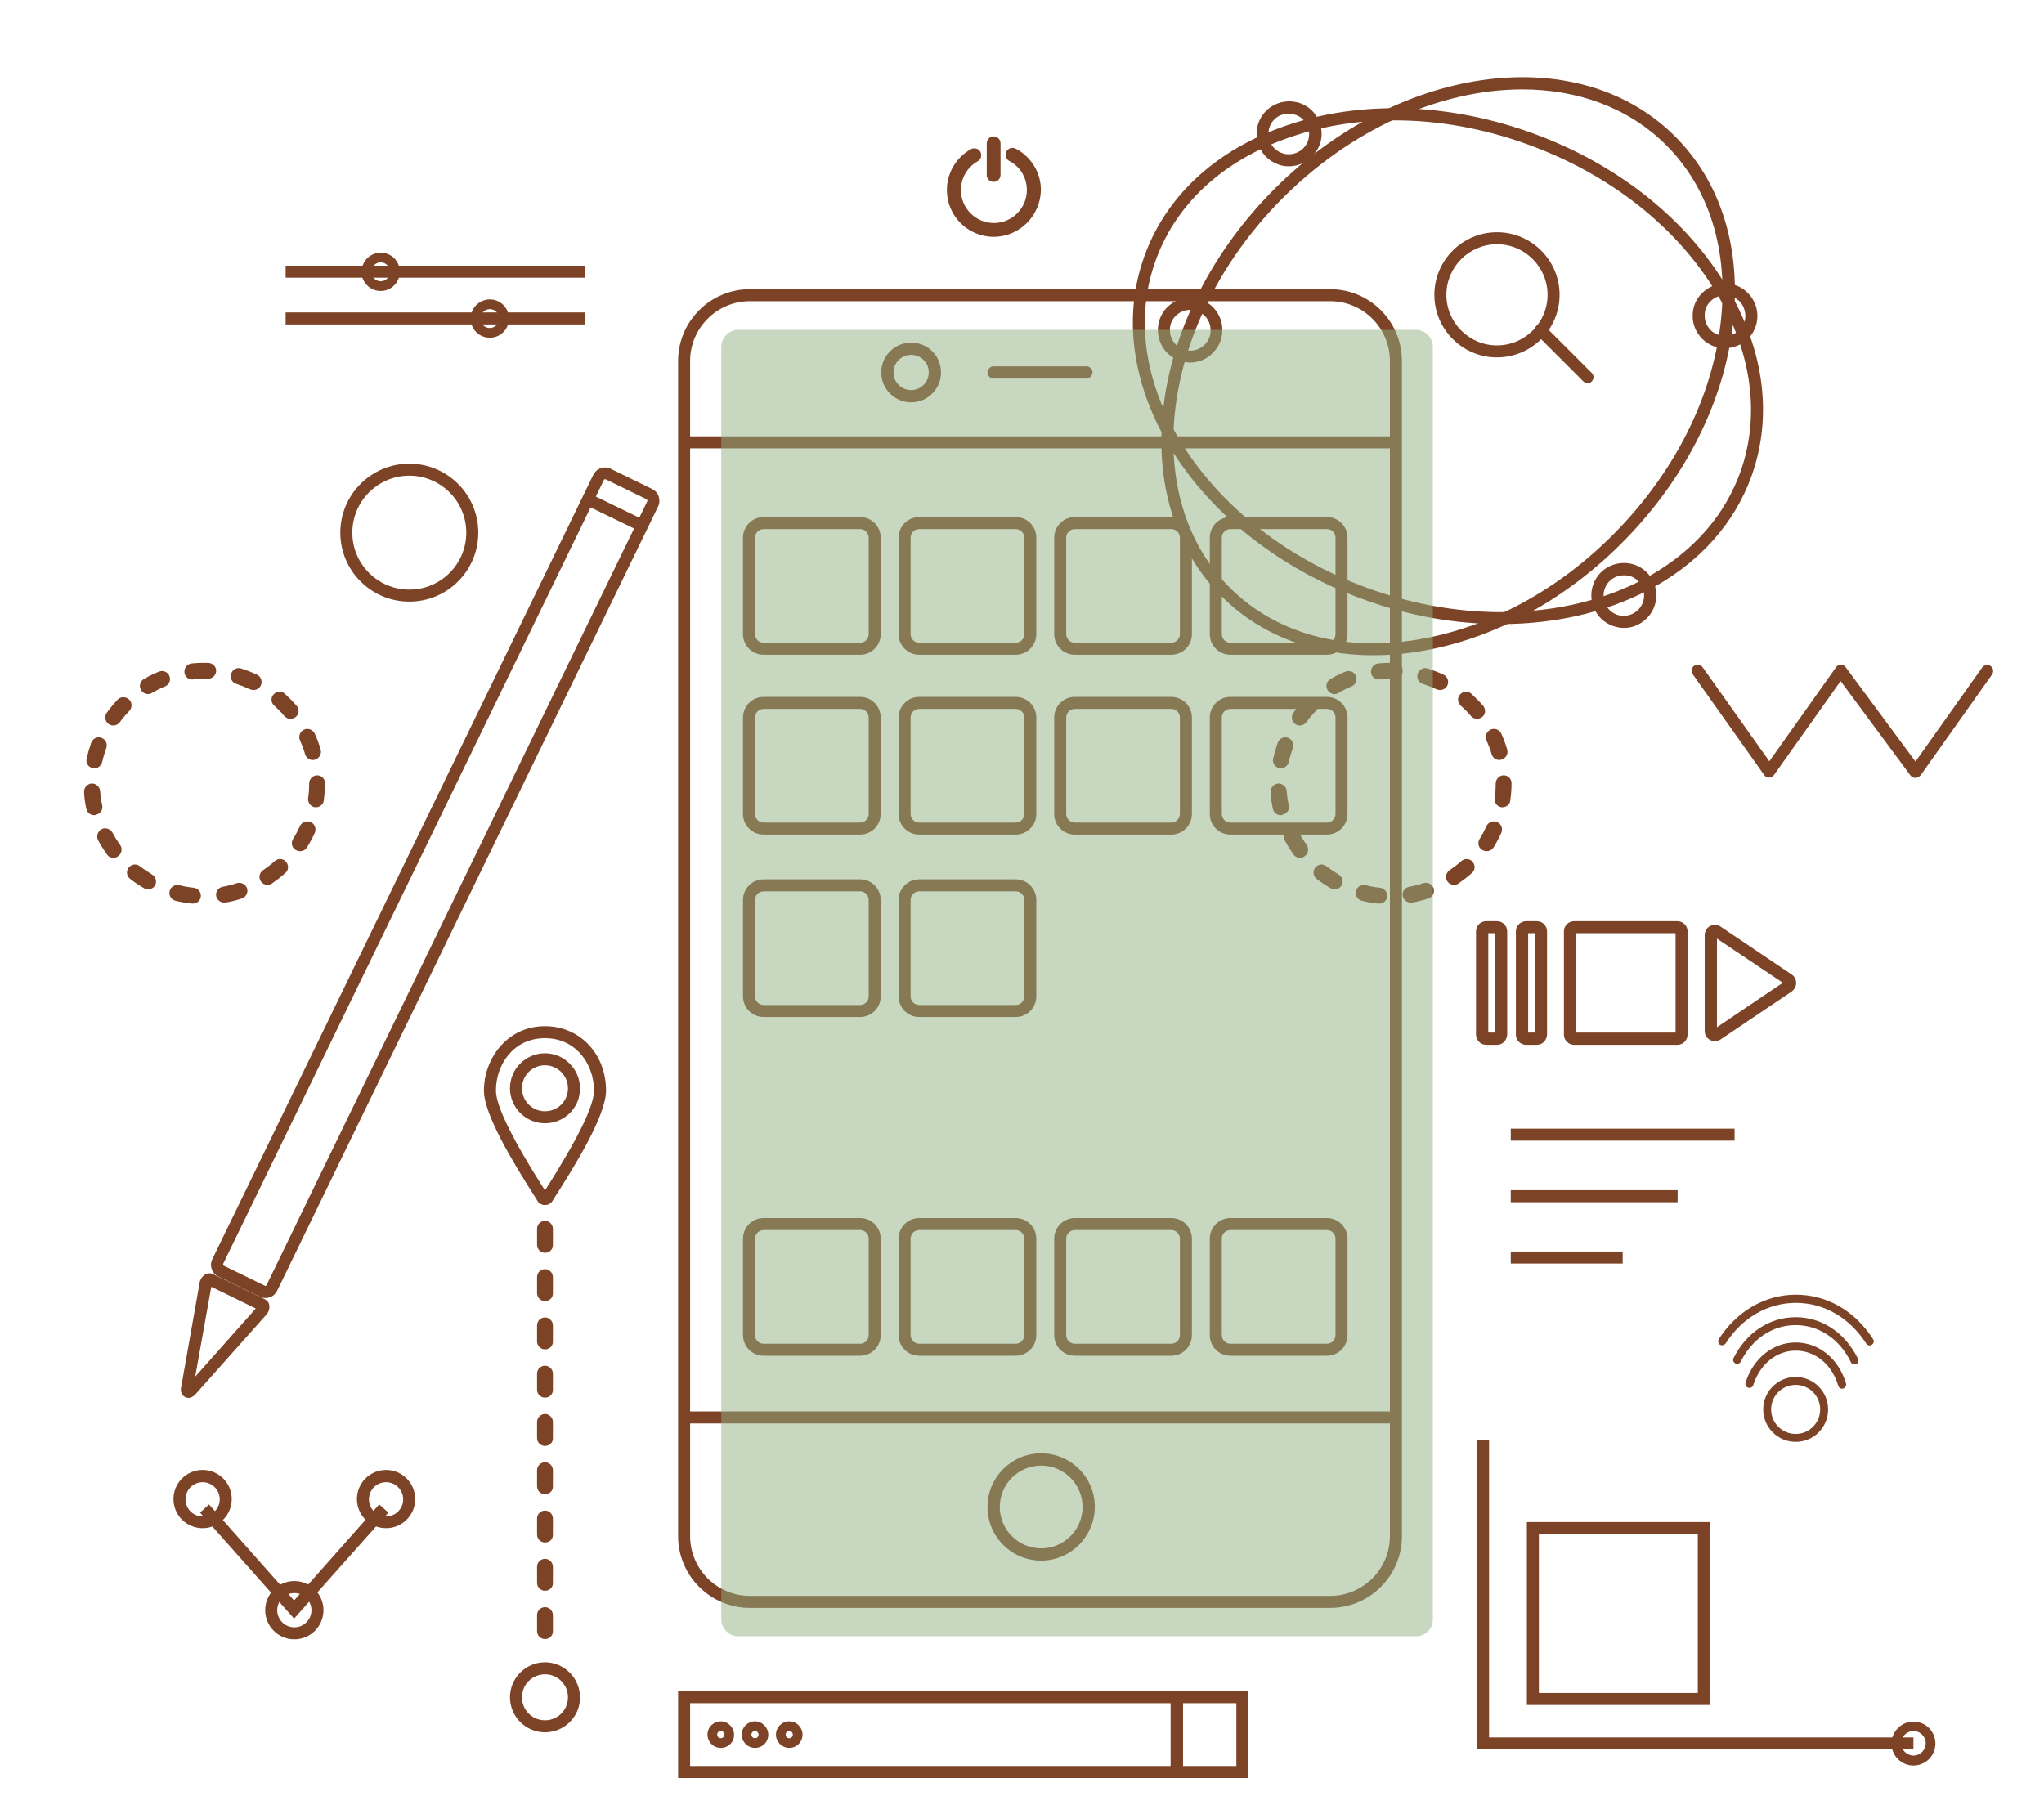 <?xml version="1.0" encoding="utf-8"?>
<!-- Generator: Adobe Illustrator 28.1.0, SVG Export Plug-In . SVG Version: 6.00 Build 0)  -->
<svg version="1.1" id="レイヤー_1" xmlns="http://www.w3.org/2000/svg" xmlns:xlink="http://www.w3.org/1999/xlink" x="0px"
	 y="0px" viewBox="0 0 800 710" style="enable-background:new 0 0 800 710;" xml:space="preserve">
<style type="text/css">
	.st0{fill:#7C4327;}
	.st1{fill:none;}
	.st2{opacity:0.5;fill:#90B082;}
</style>
<g>
	<path class="st0" d="M539.8,353.7c-0.1,0-0.2,0-0.3,0c-2.2-0.2-4.4-0.6-6.5-1.1c-1.7-0.4-2.7-2.1-2.3-3.8c0.4-1.7,2.1-2.7,3.8-2.3
		c1.8,0.5,3.7,0.8,5.6,1c1.7,0.2,3,1.7,2.8,3.5C542.8,352.5,541.4,353.7,539.8,353.7z M552.1,353.3c-1.5,0-2.8-1.1-3.1-2.6
		c-0.3-1.7,0.9-3.3,2.6-3.6c1.9-0.3,3.7-0.8,5.5-1.4c1.7-0.5,3.4,0.4,4,2c0.5,1.7-0.4,3.4-2,4c-2.1,0.7-4.2,1.2-6.4,1.6
		C552.5,353.2,552.3,353.3,552.1,353.3z M522.4,348.1c-0.5,0-1.1-0.1-1.6-0.4c-1.9-1.1-3.7-2.3-5.5-3.7c-1.4-1.1-1.6-3-0.5-4.4
		c1.1-1.4,3-1.6,4.4-0.5c1.5,1.2,3.1,2.2,4.7,3.2c1.5,0.9,2,2.8,1.2,4.3C524.5,347.5,523.5,348.1,522.4,348.1z M569.1,346.4
		c-1,0-2-0.5-2.6-1.4c-1-1.4-0.6-3.4,0.9-4.4c1.6-1.1,3.1-2.2,4.5-3.5c1.3-1.2,3.3-1.1,4.4,0.2c1.2,1.3,1.1,3.3-0.2,4.4
		c-1.6,1.5-3.4,2.8-5.2,4.1C570.3,346.2,569.7,346.4,569.1,346.4z M508.8,335.8c-1,0-1.9-0.4-2.5-1.3c-1.3-1.8-2.5-3.7-3.5-5.6
		c-0.8-1.5-0.2-3.4,1.3-4.3c1.5-0.8,3.4-0.2,4.3,1.3c0.9,1.7,1.9,3.3,3,4.8c1,1.4,0.7,3.4-0.7,4.4
		C510.1,335.6,509.4,335.8,508.8,335.8z M581.8,333.2c-0.6,0-1.1-0.2-1.7-0.5c-1.5-0.9-1.9-2.9-1-4.3c1-1.6,1.9-3.3,2.7-5
		c0.7-1.6,2.6-2.3,4.2-1.6c1.6,0.7,2.3,2.6,1.6,4.2c-0.9,2-1.9,3.9-3.1,5.8C583.9,332.7,582.9,333.2,581.8,333.2z M501.3,319.1
		c-1.5,0-2.8-1-3.1-2.5c-0.5-2.1-0.8-4.3-0.9-6.5c-0.1-1.7,1.2-3.2,2.9-3.4c1.7-0.1,3.2,1.2,3.4,2.9c0.1,1.9,0.4,3.8,0.8,5.6
		c0.4,1.7-0.7,3.4-2.4,3.7C501.7,319.1,501.5,319.1,501.3,319.1z M588.1,316c-0.1,0-0.3,0-0.4,0c-1.7-0.2-2.9-1.8-2.7-3.6
		c0.3-1.9,0.4-3.8,0.4-5.7c0-1.7,1.4-3.2,3.1-3.2s3.1,1.3,3.1,3.1v0.2c0,2.2-0.2,4.4-0.5,6.6C591,314.8,589.6,316,588.1,316z
		 M501.3,300.8c-0.2,0-0.4,0-0.6-0.1c-1.7-0.4-2.8-2-2.4-3.7c0.5-2.1,1.1-4.3,1.8-6.3c0.6-1.6,2.4-2.5,4-1.9c1.6,0.6,2.5,2.4,1.9,4
		c-0.6,1.8-1.2,3.6-1.6,5.5C504,299.7,502.7,300.8,501.3,300.8z M586.8,297.5c-1.4,0-2.6-0.9-3-2.3c-0.5-1.8-1.2-3.6-2-5.4
		c-0.7-1.6,0-3.4,1.6-4.2c1.6-0.7,3.5,0,4.2,1.6c0.9,2,1.7,4.1,2.3,6.2c0.5,1.7-0.5,3.4-2.1,3.9C587.3,297.5,587,297.5,586.8,297.5z
		 M508.7,284c-0.6,0-1.3-0.2-1.8-0.6c-1.4-1-1.7-3-0.7-4.4c1.3-1.8,2.7-3.5,4.2-5.1c1.2-1.3,3.2-1.3,4.5-0.1
		c1.3,1.2,1.3,3.2,0.1,4.5c-1.3,1.4-2.6,2.8-3.7,4.4C510.6,283.6,509.6,284,508.7,284z M578.1,281.4c-0.9,0-1.8-0.4-2.4-1.1
		c-1.2-1.5-2.6-2.8-4-4.1c-1.3-1.2-1.4-3.2-0.2-4.4c1.2-1.3,3.2-1.4,4.4-0.2c1.6,1.5,3.2,3,4.6,4.7c1.1,1.3,1,3.3-0.4,4.4
		C579.5,281.1,578.8,281.4,578.1,281.4z M522.3,271.7c-1.1,0-2.1-0.6-2.7-1.6c-0.9-1.5-0.4-3.4,1.1-4.3c1.9-1.1,3.9-2.1,5.9-2.9
		c1.6-0.6,3.5,0.1,4.1,1.7c0.7,1.6-0.1,3.4-1.7,4.1c-1.8,0.7-3.5,1.6-5.1,2.5C523.3,271.6,522.8,271.7,522.3,271.7z M563.6,270.1
		c-0.5,0-0.9-0.1-1.4-0.3c-1.7-0.8-3.5-1.5-5.3-2.1c-1.7-0.5-2.6-2.3-2-4c0.5-1.7,2.3-2.6,4-2c2.1,0.7,4.2,1.5,6.1,2.4
		c1.6,0.8,2.2,2.6,1.5,4.2C565.9,269.5,564.8,270.1,563.6,270.1z M539.7,266c-1.6,0-3-1.2-3.1-2.8c-0.2-1.7,1.1-3.3,2.8-3.5
		c2.2-0.2,4.4-0.3,6.6-0.2c1.7,0.1,3.1,1.5,3,3.2c-0.1,1.7-1.6,3-3.2,3c-1.9-0.1-3.8,0-5.7,0.2C539.9,266,539.8,266,539.7,266z"/>
	<g>
		<g>
			<path class="st0" d="M587.4,244.3c-17.5,0-35.9-3.1-54.1-9.8C467.9,210.6,429.6,150.3,448,100c8.9-24.5,29.8-42.9,58.6-51.9
				c28.6-8.9,61.8-7.4,93.4,4.1l0,0c31.6,11.5,57.9,31.8,74,57.1c16.3,25.5,20.3,53,11.4,77.4C672.1,223.1,632.9,244.3,587.4,244.3z
				 M545.8,47.1c-13.1,0-25.9,1.8-37.8,5.6c-27.4,8.5-47.2,25.9-55.6,49C434.9,149.4,472,207.1,535,230.1c63,23,128.5,2.9,146-44.9
				c8.4-23,4.5-49.1-10.9-73.3c-15.6-24.4-41-44-71.7-55.2l0,0C581,50.3,563.1,47.1,545.8,47.1z"/>
			<path class="st0" d="M635.6,245.8c-1.5,0-2.9-0.3-4.4-0.8c-6.6-2.4-10-9.7-7.6-16.3c2.4-6.6,9.7-9.9,16.3-7.6
				c6.6,2.4,10,9.7,7.6,16.3c-1.2,3.2-3.5,5.7-6.6,7.2C639.3,245.4,637.5,245.8,635.6,245.8z M635.6,225.2c-1.1,0-2.3,0.2-3.4,0.7
				c-1.9,0.9-3.4,2.5-4.1,4.5c-1.5,4.1,0.6,8.7,4.7,10.2c2,0.7,4.2,0.6,6.1-0.3c1.9-0.9,3.4-2.5,4.1-4.5c1.5-4.1-0.6-8.7-4.7-10.2
				l0,0C637.5,225.3,636.5,225.2,635.6,225.2z"/>
			<path class="st0" d="M504.4,65.1c-1.4,0-2.9-0.2-4.3-0.8c-3.2-1.2-5.7-3.5-7.1-6.6c-1.4-3.1-1.6-6.5-0.4-9.7
				c2.4-6.6,9.7-9.9,16.3-7.6c6.6,2.4,10,9.7,7.6,16.3C514.4,61.9,509.6,65.1,504.4,65.1z M504.4,44.5c-1.1,0-2.3,0.2-3.4,0.7
				c-1.9,0.9-3.4,2.5-4.1,4.5c-0.7,2-0.6,4.2,0.3,6.1c0.9,1.9,2.5,3.4,4.5,4.1c4.1,1.5,8.7-0.6,10.2-4.7c1.5-4.1-0.6-8.7-4.7-10.2
				l0,0C506.2,44.7,505.3,44.5,504.4,44.5z"/>
		</g>
		<g>
			<path class="st0" d="M537.5,256.5c-23.2,0-43.7-7.7-58.8-22.5c-38.4-37.3-30.1-108.3,18.4-158.3c48.5-50,119.3-60.4,157.7-23.1
				c18.7,18.1,27,44.7,23.4,74.7c-3.5,29.8-18.4,59.5-41.8,83.6l0,0c-23.4,24.1-52.7,39.9-82.3,44.3
				C548.4,256.1,542.9,256.5,537.5,256.5z M595.8,35c-31.8,0-67.3,15.3-95.3,44.1c-46.7,48.1-55,116.1-18.5,151.6
				c17.6,17.1,42.9,24.2,71.3,19.9c28.6-4.3,56.9-19.5,79.6-42.9l0,0c22.7-23.4,37.1-52.1,40.5-80.9c3.4-28.5-4.4-53.6-22-70.7
				C636.8,41.9,617.1,35,595.8,35z"/>
			<path class="st0" d="M465.8,141.9c-3.2,0-6.4-1.2-8.8-3.6c-5-4.9-5.1-12.9-0.3-17.9c4.9-5,12.9-5.1,17.9-0.3
				c2.4,2.4,3.8,5.5,3.8,8.9c0.1,3.4-1.2,6.6-3.6,9C472.4,140.6,469.1,141.9,465.8,141.9z M465.8,121.3c0,0-0.1,0-0.1,0
				c-2.1,0-4.1,0.9-5.6,2.4c-1.5,1.5-2.3,3.5-2.2,5.7c0,2.1,0.9,4.1,2.4,5.6c3.2,3.1,8.2,3,11.3-0.2c1.5-1.5,2.3-3.5,2.2-5.7
				c0-2.1-0.9-4.1-2.4-5.6C469.8,122.1,467.8,121.3,465.8,121.3z"/>
			<path class="st0" d="M675.1,136.3c-3.2,0-6.4-1.2-8.8-3.6c-2.4-2.4-3.8-5.5-3.8-8.9c-0.1-3.4,1.2-6.6,3.6-9
				c2.4-2.4,5.5-3.8,8.9-3.8c3.4-0.1,6.6,1.2,9,3.6c5,4.9,5.1,12.9,0.3,17.9C681.7,135,678.4,136.3,675.1,136.3z M675.1,115.6
				c0,0-0.1,0-0.1,0c-2.1,0-4.1,0.9-5.6,2.4s-2.3,3.5-2.2,5.7c0,2.1,0.9,4.1,2.4,5.6c1.5,1.5,3.7,2.2,5.7,2.2c2.1,0,4.1-0.9,5.6-2.4
				c1.5-1.5,2.3-3.5,2.2-5.7s-0.9-4.1-2.4-5.6C679.2,116.4,677.2,115.6,675.1,115.6z"/>
		</g>
	</g>
	<path class="st0" d="M520.6,629.4H293.5c-15.5,0-28.1-12.6-28.1-28.1v-460c0-15.5,12.6-28.1,28.1-28.1h227.1
		c15.5,0,28.1,12.6,28.1,28.1v460C548.7,616.8,536.1,629.4,520.6,629.4z M293.5,117.9c-12.9,0-23.4,10.5-23.4,23.4v460
		c0,12.9,10.5,23.4,23.4,23.4h227.1c12.9,0,23.4-10.5,23.4-23.4v-460c0-12.9-10.5-23.4-23.4-23.4H293.5z"/>
	<rect x="267.7" y="170.8" class="st0" width="278.6" height="4.7"/>
	<rect x="267.7" y="552.5" class="st0" width="278.6" height="4.7"/>
	<path class="st0" d="M356.6,157.5c-6.4,0-11.7-5.2-11.7-11.7c0-6.4,5.2-11.7,11.7-11.7s11.7,5.2,11.7,11.7
		C368.3,152.3,363,157.5,356.6,157.5z M356.6,138.9c-3.8,0-6.9,3.1-6.9,6.9c0,3.8,3.1,6.9,6.9,6.9s6.9-3.1,6.9-6.9
		C363.6,142,360.4,138.9,356.6,138.9z"/>
	<g>
		<path class="st0" d="M336.6,256.3h-37.7c-4.5,0-8.1-3.6-8.1-8.1v-37.7c0-4.5,3.6-8.1,8.1-8.1h37.7c4.5,0,8.1,3.6,8.1,8.1v37.7
			C344.7,252.7,341.1,256.3,336.6,256.3z M298.9,207.1c-1.9,0-3.4,1.5-3.4,3.4v37.7c0,1.9,1.5,3.4,3.4,3.4h37.7
			c1.9,0,3.4-1.5,3.4-3.4v-37.7c0-1.9-1.5-3.4-3.4-3.4H298.9z"/>
		<path class="st0" d="M397.5,256.3h-37.7c-4.5,0-8.1-3.6-8.1-8.1v-37.7c0-4.5,3.6-8.1,8.1-8.1h37.7c4.5,0,8.1,3.6,8.1,8.1v37.7
			C405.6,252.7,402,256.3,397.5,256.3z M359.8,207.1c-1.9,0-3.4,1.5-3.4,3.4v37.7c0,1.9,1.5,3.4,3.4,3.4h37.7c1.9,0,3.4-1.5,3.4-3.4
			v-37.7c0-1.9-1.5-3.4-3.4-3.4H359.8z"/>
		<path class="st0" d="M458.4,256.3h-37.7c-4.5,0-8.1-3.6-8.1-8.1v-37.7c0-4.5,3.6-8.1,8.1-8.1h37.7c4.5,0,8.1,3.6,8.1,8.1v37.7
			C466.5,252.7,462.9,256.3,458.4,256.3z M420.7,207.1c-1.9,0-3.4,1.5-3.4,3.4v37.7c0,1.9,1.5,3.4,3.4,3.4h37.7
			c1.9,0,3.4-1.5,3.4-3.4v-37.7c0-1.9-1.5-3.4-3.4-3.4H420.7z"/>
		<path class="st0" d="M519.3,256.3h-37.7c-4.5,0-8.1-3.6-8.1-8.1v-37.7c0-4.5,3.6-8.1,8.1-8.1h37.7c4.5,0,8.1,3.6,8.1,8.1v37.7
			C527.4,252.7,523.8,256.3,519.3,256.3z M481.6,207.1c-1.9,0-3.4,1.5-3.4,3.4v37.7c0,1.9,1.5,3.4,3.4,3.4h37.7
			c1.9,0,3.4-1.5,3.4-3.4v-37.7c0-1.9-1.5-3.4-3.4-3.4H481.6z"/>
	</g>
	<g>
		<path class="st0" d="M336.6,326.7h-37.7c-4.5,0-8.1-3.6-8.1-8.1v-37.7c0-4.5,3.6-8.1,8.1-8.1h37.7c4.5,0,8.1,3.6,8.1,8.1v37.7
			C344.7,323.1,341.1,326.7,336.6,326.7z M298.9,277.5c-1.9,0-3.4,1.5-3.4,3.4v37.7c0,1.9,1.5,3.4,3.4,3.4h37.7
			c1.9,0,3.4-1.5,3.4-3.4v-37.7c0-1.9-1.5-3.4-3.4-3.4H298.9z"/>
		<path class="st0" d="M397.5,326.7h-37.7c-4.5,0-8.1-3.6-8.1-8.1v-37.7c0-4.5,3.6-8.1,8.1-8.1h37.7c4.5,0,8.1,3.6,8.1,8.1v37.7
			C405.6,323.1,402,326.7,397.5,326.7z M359.8,277.5c-1.9,0-3.4,1.5-3.4,3.4v37.7c0,1.9,1.5,3.4,3.4,3.4h37.7c1.9,0,3.4-1.5,3.4-3.4
			v-37.7c0-1.9-1.5-3.4-3.4-3.4H359.8z"/>
		<path class="st0" d="M458.4,326.7h-37.7c-4.5,0-8.1-3.6-8.1-8.1v-37.7c0-4.5,3.6-8.1,8.1-8.1h37.7c4.5,0,8.1,3.6,8.1,8.1v37.7
			C466.5,323.1,462.9,326.7,458.4,326.7z M420.7,277.5c-1.9,0-3.4,1.5-3.4,3.4v37.7c0,1.9,1.5,3.4,3.4,3.4h37.7
			c1.9,0,3.4-1.5,3.4-3.4v-37.7c0-1.9-1.5-3.4-3.4-3.4H420.7z"/>
		<path class="st0" d="M519.3,326.7h-37.7c-4.5,0-8.1-3.6-8.1-8.1v-37.7c0-4.5,3.6-8.1,8.1-8.1h37.7c4.5,0,8.1,3.6,8.1,8.1v37.7
			C527.4,323.1,523.8,326.7,519.3,326.7z M481.6,277.5c-1.9,0-3.4,1.5-3.4,3.4v37.7c0,1.9,1.5,3.4,3.4,3.4h37.7
			c1.9,0,3.4-1.5,3.4-3.4v-37.7c0-1.9-1.5-3.4-3.4-3.4H481.6z"/>
	</g>
	<g>
		<path class="st0" d="M336.6,398.1h-37.7c-4.5,0-8.1-3.6-8.1-8.1v-37.7c0-4.5,3.6-8.1,8.1-8.1h37.7c4.5,0,8.1,3.6,8.1,8.1V390
			C344.7,394.5,341.1,398.1,336.6,398.1z M298.9,348.9c-1.9,0-3.4,1.5-3.4,3.4V390c0,1.9,1.5,3.4,3.4,3.4h37.7
			c1.9,0,3.4-1.5,3.4-3.4v-37.7c0-1.9-1.5-3.4-3.4-3.4H298.9z"/>
		<path class="st0" d="M397.5,398.1h-37.7c-4.5,0-8.1-3.6-8.1-8.1v-37.7c0-4.5,3.6-8.1,8.1-8.1h37.7c4.5,0,8.1,3.6,8.1,8.1V390
			C405.6,394.5,402,398.1,397.5,398.1z M359.8,348.9c-1.9,0-3.4,1.5-3.4,3.4V390c0,1.9,1.5,3.4,3.4,3.4h37.7c1.9,0,3.4-1.5,3.4-3.4
			v-37.7c0-1.9-1.5-3.4-3.4-3.4H359.8z"/>
	</g>
	<g>
		<path class="st0" d="M336.6,530.7h-37.7c-4.5,0-8.1-3.6-8.1-8.1v-37.7c0-4.5,3.6-8.1,8.1-8.1h37.7c4.5,0,8.1,3.6,8.1,8.1v37.7
			C344.7,527.1,341.1,530.7,336.6,530.7z M298.9,481.5c-1.9,0-3.4,1.5-3.4,3.4v37.7c0,1.9,1.5,3.4,3.4,3.4h37.7
			c1.9,0,3.4-1.5,3.4-3.4v-37.7c0-1.9-1.5-3.4-3.4-3.4H298.9z"/>
		<path class="st0" d="M397.5,530.7h-37.7c-4.5,0-8.1-3.6-8.1-8.1v-37.7c0-4.5,3.6-8.1,8.1-8.1h37.7c4.5,0,8.1,3.6,8.1,8.1v37.7
			C405.6,527.1,402,530.7,397.5,530.7z M359.8,481.5c-1.9,0-3.4,1.5-3.4,3.4v37.7c0,1.9,1.5,3.4,3.4,3.4h37.7c1.9,0,3.4-1.5,3.4-3.4
			v-37.7c0-1.9-1.5-3.4-3.4-3.4H359.8z"/>
		<path class="st0" d="M458.4,530.7h-37.7c-4.5,0-8.1-3.6-8.1-8.1v-37.7c0-4.5,3.6-8.1,8.1-8.1h37.7c4.5,0,8.1,3.6,8.1,8.1v37.7
			C466.5,527.1,462.9,530.7,458.4,530.7z M420.7,481.5c-1.9,0-3.4,1.5-3.4,3.4v37.7c0,1.9,1.5,3.4,3.4,3.4h37.7
			c1.9,0,3.4-1.5,3.4-3.4v-37.7c0-1.9-1.5-3.4-3.4-3.4H420.7z"/>
		<path class="st0" d="M519.3,530.7h-37.7c-4.5,0-8.1-3.6-8.1-8.1v-37.7c0-4.5,3.6-8.1,8.1-8.1h37.7c4.5,0,8.1,3.6,8.1,8.1v37.7
			C527.4,527.1,523.8,530.7,519.3,530.7z M481.6,481.5c-1.9,0-3.4,1.5-3.4,3.4v37.7c0,1.9,1.5,3.4,3.4,3.4h37.7
			c1.9,0,3.4-1.5,3.4-3.4v-37.7c0-1.9-1.5-3.4-3.4-3.4H481.6z"/>
	</g>
	<path class="st0" d="M425.2,148.2h-36.3c-1.3,0-2.4-1.1-2.4-2.4c0-1.3,1.1-2.4,2.4-2.4h36.3c1.3,0,2.4,1.1,2.4,2.4
		C427.5,147.1,426.5,148.2,425.2,148.2z"/>
	<path class="st0" d="M407.5,610.9c-11.6,0-21-9.4-21-21c0-11.6,9.4-21,21-21c11.6,0,21,9.4,21,21
		C428.4,601.5,419,610.9,407.5,610.9z M407.5,573.7c-9,0-16.2,7.3-16.2,16.2s7.3,16.2,16.2,16.2c9,0,16.2-7.3,16.2-16.2
		S416.4,573.7,407.5,573.7z"/>
	<g>
		<path class="st0" d="M656.5,409h-40.4c-2.2,0-4-1.8-4-4v-40.4c0-2.2,1.8-4,4-4h40.4c2.2,0,4,1.8,4,4V405
			C660.5,407.2,658.7,409,656.5,409z M616.9,404.2h38.9v-38.9h-38.9V404.2z"/>
		<path class="st0" d="M671.2,407.6c-0.6,0-1.3-0.2-1.9-0.5c-1.3-0.7-2.1-2-2.1-3.5V366c0-1.5,0.8-2.8,2.1-3.5
			c1.3-0.7,2.9-0.6,4.1,0.2l27.9,18.8c1.1,0.7,1.7,2,1.7,3.3s-0.7,2.5-1.7,3.3l-27.9,18.8C672.7,407.3,672,407.6,671.2,407.6z
			 M672,367.4v34.7l25.8-17.4L672,367.4z"/>
		<g>
			<g>
				<path class="st0" d="M601.5,409h-4.2c-2.2,0-4-1.8-4-4v-40.4c0-2.2,1.8-4,4-4h4.2c2.2,0,4,1.8,4,4V405
					C605.4,407.2,603.7,409,601.5,409z M598.1,404.2h2.6v-38.9h-2.6V404.2z"/>
			</g>
			<g>
				<path class="st0" d="M585.9,409h-4.2c-2.2,0-4-1.8-4-4v-40.4c0-2.2,1.8-4,4-4h4.2c2.2,0,4,1.8,4,4V405
					C589.8,407.2,588.1,409,585.9,409z M582.5,404.2h2.6v-38.9h-2.6V404.2z"/>
			</g>
		</g>
	</g>
	<g>
		<g>
			<circle class="st1" cx="578.2" cy="444.1" r="6.7"/>
			<rect x="591.3" y="441.8" class="st0" width="87.6" height="4.7"/>
		</g>
		<g>
			<circle class="st1" cx="578.2" cy="468.2" r="6.7"/>
			<rect x="591.3" y="465.9" class="st0" width="65.3" height="4.7"/>
		</g>
		<g>
			<circle class="st1" cx="578.2" cy="492.3" r="6.7"/>
			<rect x="591.3" y="489.9" class="st0" width="43.8" height="4.7"/>
		</g>
	</g>
	<g>
		<rect x="111.8" y="104" class="st0" width="117.1" height="4.7"/>
		<path class="st0" d="M149,113.9c-4.2,0-7.5-3.4-7.5-7.5c0-4.1,3.4-7.5,7.5-7.5c4.2,0,7.5,3.4,7.5,7.5
			C156.5,110.5,153.1,113.9,149,113.9z M149,102.7c-2,0-3.7,1.7-3.7,3.7s1.7,3.7,3.7,3.7c2,0,3.7-1.7,3.7-3.7S151,102.7,149,102.7z"
			/>
	</g>
	<g>
		<rect x="111.8" y="122.3" class="st0" width="117.1" height="4.7"/>
		<path class="st0" d="M191.7,132.2c-4.2,0-7.5-3.4-7.5-7.5c0-4.1,3.4-7.5,7.5-7.5c4.2,0,7.5,3.4,7.5,7.5
			C199.2,128.8,195.9,132.2,191.7,132.2z M191.7,121c-2,0-3.7,1.7-3.7,3.7s1.7,3.7,3.7,3.7c2,0,3.7-1.7,3.7-3.7S193.7,121,191.7,121
			z"/>
	</g>
	<g>
		<path class="st0" d="M160.2,235.5c-14.9,0-27-12.1-27-27c0-14.9,12.1-27,27-27c14.9,0,27,12.1,27,27
			C187.2,223.4,175.1,235.5,160.2,235.5z M160.2,186.2c-12.3,0-22.3,10-22.3,22.3c0,12.3,10,22.3,22.3,22.3
			c12.3,0,22.3-10,22.3-22.3C182.5,196.2,172.5,186.2,160.2,186.2z"/>
		<path class="st1" d="M152.3,219.9V197c0-1.4,1.5-2.2,2.6-1.4l17,11.5c1,0.7,1,2.1,0,2.8l-17,11.5
			C153.8,222.1,152.3,221.3,152.3,219.9z"/>
	</g>
	<g>
		<polygon class="st0" points="748.9,684.8 578.1,684.8 578.1,563.7 582.8,563.7 582.8,680.1 748.9,680.1 		"/>
		<path class="st0" d="M669.2,667.4h-71.6v-71.6h71.6V667.4z M602.3,662.7h62.2v-62.2h-62.2V662.7z"/>
		<path class="st0" d="M748.9,691.1c-4.8,0-8.6-3.9-8.6-8.6s3.9-8.6,8.6-8.6c4.8,0,8.6,3.9,8.6,8.6S753.7,691.1,748.9,691.1z
			 M748.9,677.6c-2.7,0-4.8,2.2-4.8,4.8s2.2,4.8,4.8,4.8c2.7,0,4.8-2.2,4.8-4.8S751.6,677.6,748.9,677.6z"/>
	</g>
	<g>
		<path class="st0" d="M702.8,564.4c-7,0-12.7-5.7-12.7-12.7s5.7-12.7,12.7-12.7s12.7,5.7,12.7,12.7S709.9,564.4,702.8,564.4z
			 M702.8,542.1c-5.3,0-9.6,4.3-9.6,9.6s4.3,9.6,9.6,9.6s9.6-4.3,9.6-9.6S708.1,542.1,702.8,542.1z"/>
		<path class="st0" d="M721,543.6c-0.7,0-1.3-0.4-1.5-1.1c-2.5-8.4-9-13.8-16.7-13.8c-7.5,0-14,5.3-16.6,13.5c-0.3,0.8-1.1,1.3-2,1
			c-0.8-0.3-1.3-1.1-1-2c3-9.5,10.7-15.7,19.6-15.7c9,0,16.8,6.3,19.7,16c0.2,0.8-0.2,1.7-1.1,2C721.3,543.6,721.1,543.6,721,543.6z
			"/>
		<path class="st0" d="M725.8,534.1c-0.6,0-1.1-0.3-1.4-0.9c-4.4-9.1-12.5-14.5-21.6-14.5c-9,0-17,5.3-21.5,14.3
			c-0.4,0.8-1.3,1.1-2.1,0.7c-0.8-0.4-1.1-1.3-0.7-2.1c5-10,14.1-16,24.3-16c10.3,0,19.4,6.1,24.4,16.3c0.4,0.8,0.1,1.7-0.7,2.1
			C726.3,534,726.1,534.1,725.8,534.1z"/>
		<path class="st0" d="M674,526.6c-0.3,0-0.6-0.1-0.8-0.2c-0.7-0.5-0.9-1.4-0.5-2.2c7.1-11,18.1-17.4,30.2-17.4
			c12.1,0,23.1,6.3,30.2,17.4c0.5,0.7,0.3,1.7-0.5,2.2c-0.7,0.5-1.7,0.3-2.2-0.5c-6.5-10.1-16.5-15.9-27.5-15.9
			c-11,0-21.1,5.8-27.5,15.9C675,526.3,674.5,526.6,674,526.6z"/>
	</g>
	<path class="st0" d="M749.6,304.5c-0.7,0-1.5-0.4-1.9-1l-27.3-36.9l-26.1,36.8c-0.4,0.6-1.2,1-1.9,1l0,0c-0.8,0-1.5-0.4-1.9-1
		l-28-39.5c-0.8-1.1-0.5-2.5,0.6-3.3c1.1-0.7,2.5-0.5,3.3,0.6l26.1,36.8l26.1-36.8c0.4-0.6,1.1-1,1.9-1c0.8,0,1.5,0.4,1.9,1
		l27.3,36.9l26.1-36.8c0.8-1.1,2.2-1.3,3.3-0.6c1.1,0.8,1.3,2.2,0.6,3.3l-28,39.5C751.1,304.1,750.4,304.5,749.6,304.5
		C749.6,304.5,749.6,304.5,749.6,304.5z"/>
	<g>
		<g>
			<path class="st0" d="M73.8,547.2c-0.4,0-0.9-0.1-1.3-0.3c-1.2-0.6-1.8-1.8-1.7-3.3l7.3-41.3c0.1-1.2,1-2.7,2.2-3.4
				c1-0.6,2-0.6,3-0.2l20.4,9.9c0.9,0.5,1.6,1.3,1.7,2.4c0.2,1.4-0.4,3-1.5,4l-27.5,30.9C75.5,546.8,74.6,547.2,73.8,547.2z
				 M82.7,503.7l-6.3,35.2l23.7-26.7L82.7,503.7z"/>
			<path class="st0" d="M103.9,508.1c-0.8,0-1.5-0.2-2.2-0.5l-16.2-7.9c-1.2-0.6-2.2-1.6-2.6-2.9c-0.5-1.3-0.4-2.7,0.2-3.9
				l149.1-307c0.6-1.2,1.6-2.2,2.9-2.6c1.3-0.5,2.7-0.4,3.9,0.2l16.2,7.9c1.2,0.6,2.2,1.6,2.6,2.9c0.4,1.3,0.4,2.7-0.2,3.9
				l-149.1,307c-0.6,1.2-1.6,2.2-2.9,2.6C105,508,104.5,508.1,103.9,508.1z M236.8,187.6c-0.2,0-0.3,0.1-0.4,0.2l-149.1,307l0.2,0.6
				l16.2,7.9c0.2,0.1,0.5,0,0.6-0.2l149.1-307l-0.2-0.6l-16.2-7.9C236.9,187.7,236.9,187.6,236.8,187.6z"/>
		</g>
		
			<rect x="238.4" y="188.7" transform="matrix(0.437 -0.899 0.899 0.437 -44.787 329.448)" class="st0" width="4.7" height="23.6"/>
	</g>
	<g>
		<polygon class="st0" points="115.1,633.6 78.3,592.1 81.8,588.9 115.1,626.5 148.4,588.9 152,592.1 		"/>
		<g>
			<path class="st0" d="M79.3,598.2c-6.3,0-11.4-5.1-11.4-11.4s5.1-11.4,11.4-11.4c6.3,0,11.4,5.1,11.4,11.4S85.6,598.2,79.3,598.2z
				 M79.3,580.2c-3.7,0-6.7,3-6.7,6.7s3,6.7,6.7,6.7c3.7,0,6.7-3,6.7-6.7S83,580.2,79.3,580.2z"/>
			<path class="st0" d="M151.1,598.2c-6.3,0-11.4-5.1-11.4-11.4s5.1-11.4,11.4-11.4c6.3,0,11.4,5.1,11.4,11.4
				S157.4,598.2,151.1,598.2z M151.1,580.2c-3.7,0-6.7,3-6.7,6.7s3,6.7,6.7,6.7c3.7,0,6.7-3,6.7-6.7S154.8,580.2,151.1,580.2z"/>
		</g>
		<path class="st0" d="M115.2,641.7c-6.3,0-11.4-5.1-11.4-11.4s5.1-11.4,11.4-11.4s11.4,5.1,11.4,11.4S121.5,641.7,115.2,641.7z
			 M115.2,623.6c-3.7,0-6.7,3-6.7,6.7c0,3.7,3,6.7,6.7,6.7s6.7-3,6.7-6.7C121.9,626.6,118.9,623.6,115.2,623.6z"/>
	</g>
	<g>
		<path class="st0" d="M585.9,139.9c-13.5,0-24.5-11-24.5-24.5s11-24.5,24.5-24.5s24.5,11,24.5,24.5S599.4,139.9,585.9,139.9z
			 M585.9,95.6c-10.9,0-19.8,8.9-19.8,19.8c0,10.9,8.9,19.8,19.8,19.8s19.8-8.9,19.8-19.8C605.7,104.5,596.8,95.6,585.9,95.6z"/>
		<path class="st0" d="M621.4,150c-0.6,0-1.2-0.2-1.7-0.7l-18.4-18.4c-0.9-0.9-0.9-2.4,0-3.3c0.9-0.9,2.4-0.9,3.3,0l18.4,18.4
			c0.9,0.9,0.9,2.4,0,3.3C622.6,149.8,622,150,621.4,150z"/>
	</g>
	<path class="st0" d="M213.3,471.7c-1.2,0-2.4-0.6-3-1.7l-0.6-1c-8.7-13.6-20.3-32.7-20.3-42.1c0-12.4,9-25.2,23.9-25.2
		c13.6,0,23.9,10.8,23.9,25.2c0,9.5-11.6,28.6-20.3,42.1l-0.6,1C215.7,471.1,214.6,471.7,213.3,471.7z M213.3,406.4
		c-12.5,0-19.2,10.5-19.2,20.5c0,6,6.5,19.2,19.2,39.1c12.7-19.9,19.2-33.1,19.2-39.1C232.5,417,225.8,406.4,213.3,406.4z"/>
	<path class="st0" d="M213.3,439.7c-7.6,0-13.7-6.2-13.7-13.7c0-7.6,6.2-13.7,13.7-13.7s13.7,6.2,13.7,13.7
		C227.1,433.6,220.9,439.7,213.3,439.7z M213.3,417c-5,0-9,4-9,9c0,5,4,9,9,9s9-4,9-9C222.3,421.1,218.3,417,213.3,417z"/>
	<path class="st0" d="M213.3,678.1c-7.6,0-13.7-6.2-13.7-13.7c0-7.6,6.2-13.7,13.7-13.7s13.7,6.2,13.7,13.7
		C227.1,671.9,220.9,678.1,213.3,678.1z M213.3,655.4c-5,0-9,4-9,9s4,9,9,9s9-4,9-9S218.3,655.4,213.3,655.4z"/>
	<g>
		<path class="st0" d="M463,696H265.4v-34H463V696z M270.1,691.3h188.1v-24.6H270.1V691.3z"/>
		<g>
			<path class="st0" d="M282.1,684.2c-2.9,0-5.2-2.4-5.2-5.2c0-2.9,2.4-5.2,5.2-5.2s5.2,2.4,5.2,5.2
				C287.4,681.9,285,684.2,282.1,684.2z M282.1,677.6c-0.8,0-1.4,0.6-1.4,1.4s0.6,1.4,1.4,1.4c0.8,0,1.4-0.6,1.4-1.4
				S282.9,677.6,282.1,677.6z"/>
			<path class="st0" d="M295.5,684.2c-2.9,0-5.2-2.4-5.2-5.2c0-2.9,2.4-5.2,5.2-5.2s5.2,2.4,5.2,5.2
				C300.7,681.9,298.4,684.2,295.5,684.2z M295.5,677.6c-0.8,0-1.4,0.6-1.4,1.4s0.6,1.4,1.4,1.4c0.8,0,1.4-0.6,1.4-1.4
				S296.3,677.6,295.5,677.6z"/>
			<path class="st0" d="M308.9,684.2c-2.9,0-5.2-2.4-5.2-5.2c0-2.9,2.4-5.2,5.2-5.2c2.9,0,5.2,2.4,5.2,5.2
				C314.1,681.9,311.8,684.2,308.9,684.2z M308.9,677.6c-0.8,0-1.4,0.6-1.4,1.4s0.6,1.4,1.4,1.4c0.8,0,1.4-0.6,1.4-1.4
				S309.7,677.6,308.9,677.6z"/>
		</g>
		<path class="st0" d="M488.5,696h-30.3v-34h30.3V696z M463,691.3h20.9v-24.6H463V691.3z"/>
	</g>
	<path class="st0" d="M75.5,353.7c-0.1,0-0.2,0-0.3,0c-2.2-0.2-4.4-0.6-6.5-1.1c-1.7-0.4-2.7-2.1-2.3-3.8c0.4-1.7,2.1-2.7,3.8-2.3
		c1.8,0.5,3.7,0.8,5.6,1c1.7,0.2,3,1.7,2.8,3.5C78.4,352.5,77.1,353.7,75.5,353.7z M87.7,353.3c-1.5,0-2.8-1.1-3.1-2.6
		c-0.3-1.7,0.9-3.3,2.6-3.6c1.9-0.3,3.7-0.8,5.5-1.4c1.6-0.5,3.4,0.4,4,2c0.5,1.7-0.4,3.4-2,4c-2.1,0.7-4.2,1.2-6.4,1.6
		C88.1,353.2,87.9,353.3,87.7,353.3z M58,348.1c-0.5,0-1.1-0.1-1.6-0.4c-1.9-1.1-3.7-2.3-5.5-3.7c-1.4-1.1-1.6-3-0.5-4.4
		c1.1-1.4,3-1.6,4.4-0.5c1.5,1.2,3.1,2.2,4.7,3.2c1.5,0.9,2,2.8,1.2,4.3C60.2,347.5,59.1,348.1,58,348.1z M104.7,346.4
		c-1,0-2-0.5-2.6-1.4c-1-1.4-0.6-3.4,0.9-4.4c1.6-1.1,3.1-2.2,4.5-3.5c1.3-1.2,3.3-1.1,4.4,0.2c1.2,1.3,1.1,3.3-0.2,4.4
		c-1.6,1.5-3.4,2.8-5.2,4.1C105.9,346.2,105.3,346.4,104.7,346.4z M44.4,335.8c-1,0-1.9-0.4-2.5-1.3c-1.3-1.8-2.5-3.7-3.5-5.6
		c-0.8-1.5-0.2-3.4,1.3-4.3c1.5-0.8,3.4-0.2,4.3,1.3c0.9,1.7,1.9,3.3,3,4.8c1,1.4,0.7,3.4-0.7,4.4C45.7,335.6,45,335.8,44.4,335.8z
		 M117.4,333.2c-0.6,0-1.1-0.2-1.7-0.5c-1.5-0.9-1.9-2.9-1-4.3c1-1.6,1.9-3.3,2.7-5c0.7-1.6,2.6-2.3,4.2-1.6
		c1.6,0.7,2.3,2.6,1.6,4.2c-0.9,2-1.9,3.9-3.1,5.8C119.5,332.7,118.5,333.2,117.4,333.2z M36.9,319.1c-1.5,0-2.8-1-3.1-2.5
		c-0.5-2.1-0.8-4.3-0.9-6.5c-0.1-1.7,1.2-3.2,2.9-3.4c1.7-0.1,3.2,1.2,3.4,2.9c0.1,1.9,0.4,3.8,0.8,5.6c0.4,1.7-0.7,3.4-2.4,3.7
		C37.3,319.1,37.1,319.1,36.9,319.1z M123.7,316c-0.1,0-0.3,0-0.4,0c-1.7-0.2-2.9-1.8-2.7-3.6c0.3-1.9,0.4-3.8,0.4-5.7
		c0-1.7,1.4-3.2,3.1-3.2s3.1,1.3,3.1,3.1v0.2c0,2.2-0.2,4.4-0.5,6.6C126.6,314.8,125.2,316,123.7,316z M36.9,300.8
		c-0.2,0-0.4,0-0.6-0.1c-1.7-0.4-2.8-2-2.4-3.7c0.5-2.2,1.1-4.3,1.8-6.3c0.6-1.6,2.4-2.5,4-1.9c1.6,0.6,2.5,2.4,1.9,4
		c-0.6,1.8-1.2,3.6-1.6,5.5C39.6,299.7,38.3,300.8,36.9,300.8z M122.4,297.5c-1.4,0-2.6-0.9-3-2.3c-0.5-1.8-1.2-3.6-2-5.4
		c-0.7-1.6,0-3.4,1.6-4.2c1.6-0.7,3.4,0,4.2,1.6c0.9,2,1.7,4.1,2.3,6.2c0.5,1.7-0.5,3.4-2.1,3.9C123,297.5,122.7,297.5,122.4,297.5z
		 M44.3,284c-0.6,0-1.3-0.2-1.8-0.6c-1.4-1-1.7-3-0.7-4.4c1.3-1.8,2.7-3.5,4.2-5.1c1.2-1.3,3.2-1.3,4.5-0.1s1.3,3.2,0.1,4.5
		c-1.3,1.4-2.6,2.8-3.7,4.4C46.2,283.6,45.3,284,44.3,284z M113.7,281.4c-0.9,0-1.8-0.4-2.4-1.1c-1.2-1.5-2.6-2.8-4-4.1
		c-1.3-1.2-1.4-3.2-0.2-4.4c1.2-1.3,3.2-1.4,4.4-0.2c1.6,1.5,3.2,3,4.6,4.7c1.1,1.3,1,3.3-0.4,4.4
		C115.1,281.1,114.4,281.4,113.7,281.4z M57.9,271.7c-1.1,0-2.1-0.6-2.7-1.6c-0.9-1.5-0.4-3.4,1.1-4.3c1.9-1.1,3.9-2.1,5.9-2.9
		c1.6-0.6,3.5,0.1,4.1,1.7c0.7,1.6-0.1,3.4-1.7,4.1c-1.8,0.7-3.5,1.6-5.1,2.5C59,271.6,58.4,271.7,57.9,271.7z M99.2,270.1
		c-0.5,0-0.9-0.1-1.4-0.3c-1.7-0.8-3.5-1.5-5.3-2.1c-1.7-0.5-2.6-2.3-2-4c0.5-1.7,2.3-2.6,4-2c2.1,0.7,4.2,1.5,6.1,2.4
		c1.6,0.8,2.2,2.6,1.5,4.2C101.5,269.5,100.4,270.1,99.2,270.1z M75.3,266c-1.6,0-3-1.2-3.1-2.8c-0.2-1.7,1.1-3.3,2.8-3.5
		c2.2-0.2,4.4-0.3,6.6-0.2c1.7,0.1,3.1,1.5,3,3.2c-0.1,1.7-1.5,3-3.2,3c-1.9-0.1-3.8,0-5.7,0.2C75.5,266,75.4,266,75.3,266z"/>
	<path class="st0" d="M213.3,641.6c-1.7,0-3.1-1.4-3.1-3.1v-6.3c0-1.7,1.4-3.1,3.1-3.1s3.1,1.4,3.1,3.1v6.3
		C216.5,640.1,215.1,641.6,213.3,641.6z M213.3,622.7c-1.7,0-3.1-1.4-3.1-3.1v-6.3c0-1.7,1.4-3.1,3.1-3.1s3.1,1.4,3.1,3.1v6.3
		C216.5,621.3,215.1,622.7,213.3,622.7z M213.3,603.8c-1.7,0-3.1-1.4-3.1-3.1v-6.3c0-1.7,1.4-3.1,3.1-3.1s3.1,1.4,3.1,3.1v6.3
		C216.5,602.4,215.1,603.8,213.3,603.8z M213.3,584.9c-1.7,0-3.1-1.4-3.1-3.1v-6.3c0-1.7,1.4-3.1,3.1-3.1s3.1,1.4,3.1,3.1v6.3
		C216.5,583.5,215.1,584.9,213.3,584.9z M213.3,566c-1.7,0-3.1-1.4-3.1-3.1v-6.3c0-1.7,1.4-3.1,3.1-3.1s3.1,1.4,3.1,3.1v6.3
		C216.5,564.6,215.1,566,213.3,566z M213.3,547.1c-1.7,0-3.1-1.4-3.1-3.1v-6.3c0-1.7,1.4-3.1,3.1-3.1s3.1,1.4,3.1,3.1v6.3
		C216.5,545.7,215.1,547.1,213.3,547.1z M213.3,528.2c-1.7,0-3.1-1.4-3.1-3.1v-6.3c0-1.7,1.4-3.1,3.1-3.1s3.1,1.4,3.1,3.1v6.3
		C216.5,526.8,215.1,528.2,213.3,528.2z M213.3,509.3c-1.7,0-3.1-1.4-3.1-3.1v-6.3c0-1.7,1.4-3.1,3.1-3.1s3.1,1.4,3.1,3.1v6.3
		C216.5,507.9,215.1,509.3,213.3,509.3z M213.3,490.4c-1.7,0-3.1-1.4-3.1-3.1V481c0-1.7,1.4-3.1,3.1-3.1s3.1,1.4,3.1,3.1v6.3
		C216.5,489,215.1,490.4,213.3,490.4z"/>
	<g>
		<path class="st0" d="M388.9,92.7c-10.1,0-18.3-8.2-18.3-18.3c0-6.6,3.6-12.8,9.4-16c1.3-0.7,3-0.3,3.7,1c0.7,1.3,0.3,3-1,3.7
			c-4.1,2.3-6.6,6.6-6.6,11.3c0,7.1,5.8,12.9,12.9,12.9s12.9-5.8,12.9-12.9c0-4.8-2.6-9.2-6.9-11.4c-1.3-0.7-1.8-2.3-1.1-3.7
			c0.7-1.3,2.3-1.8,3.7-1.1c6,3.2,9.8,9.4,9.8,16.2C407.2,84.5,399,92.7,388.9,92.7z"/>
		<path class="st0" d="M388.9,71.2c-1.5,0-2.7-1.2-2.7-2.7V56.1c0-1.5,1.2-2.7,2.7-2.7c1.5,0,2.7,1.2,2.7,2.7v12.3
			C391.6,70,390.4,71.2,388.9,71.2z"/>
	</g>
	<path class="st2" d="M554.1,640.5H289c-3.7,0-6.7-3-6.7-6.7v-498c0-3.7,3-6.7,6.7-6.7h265.1c3.7,0,6.7,3,6.7,6.7v498
		C560.9,637.5,557.9,640.5,554.1,640.5z"/>
</g>
<g>
</g>
<g>
</g>
<g>
</g>
<g>
</g>
<g>
</g>
<g>
</g>
</svg>
